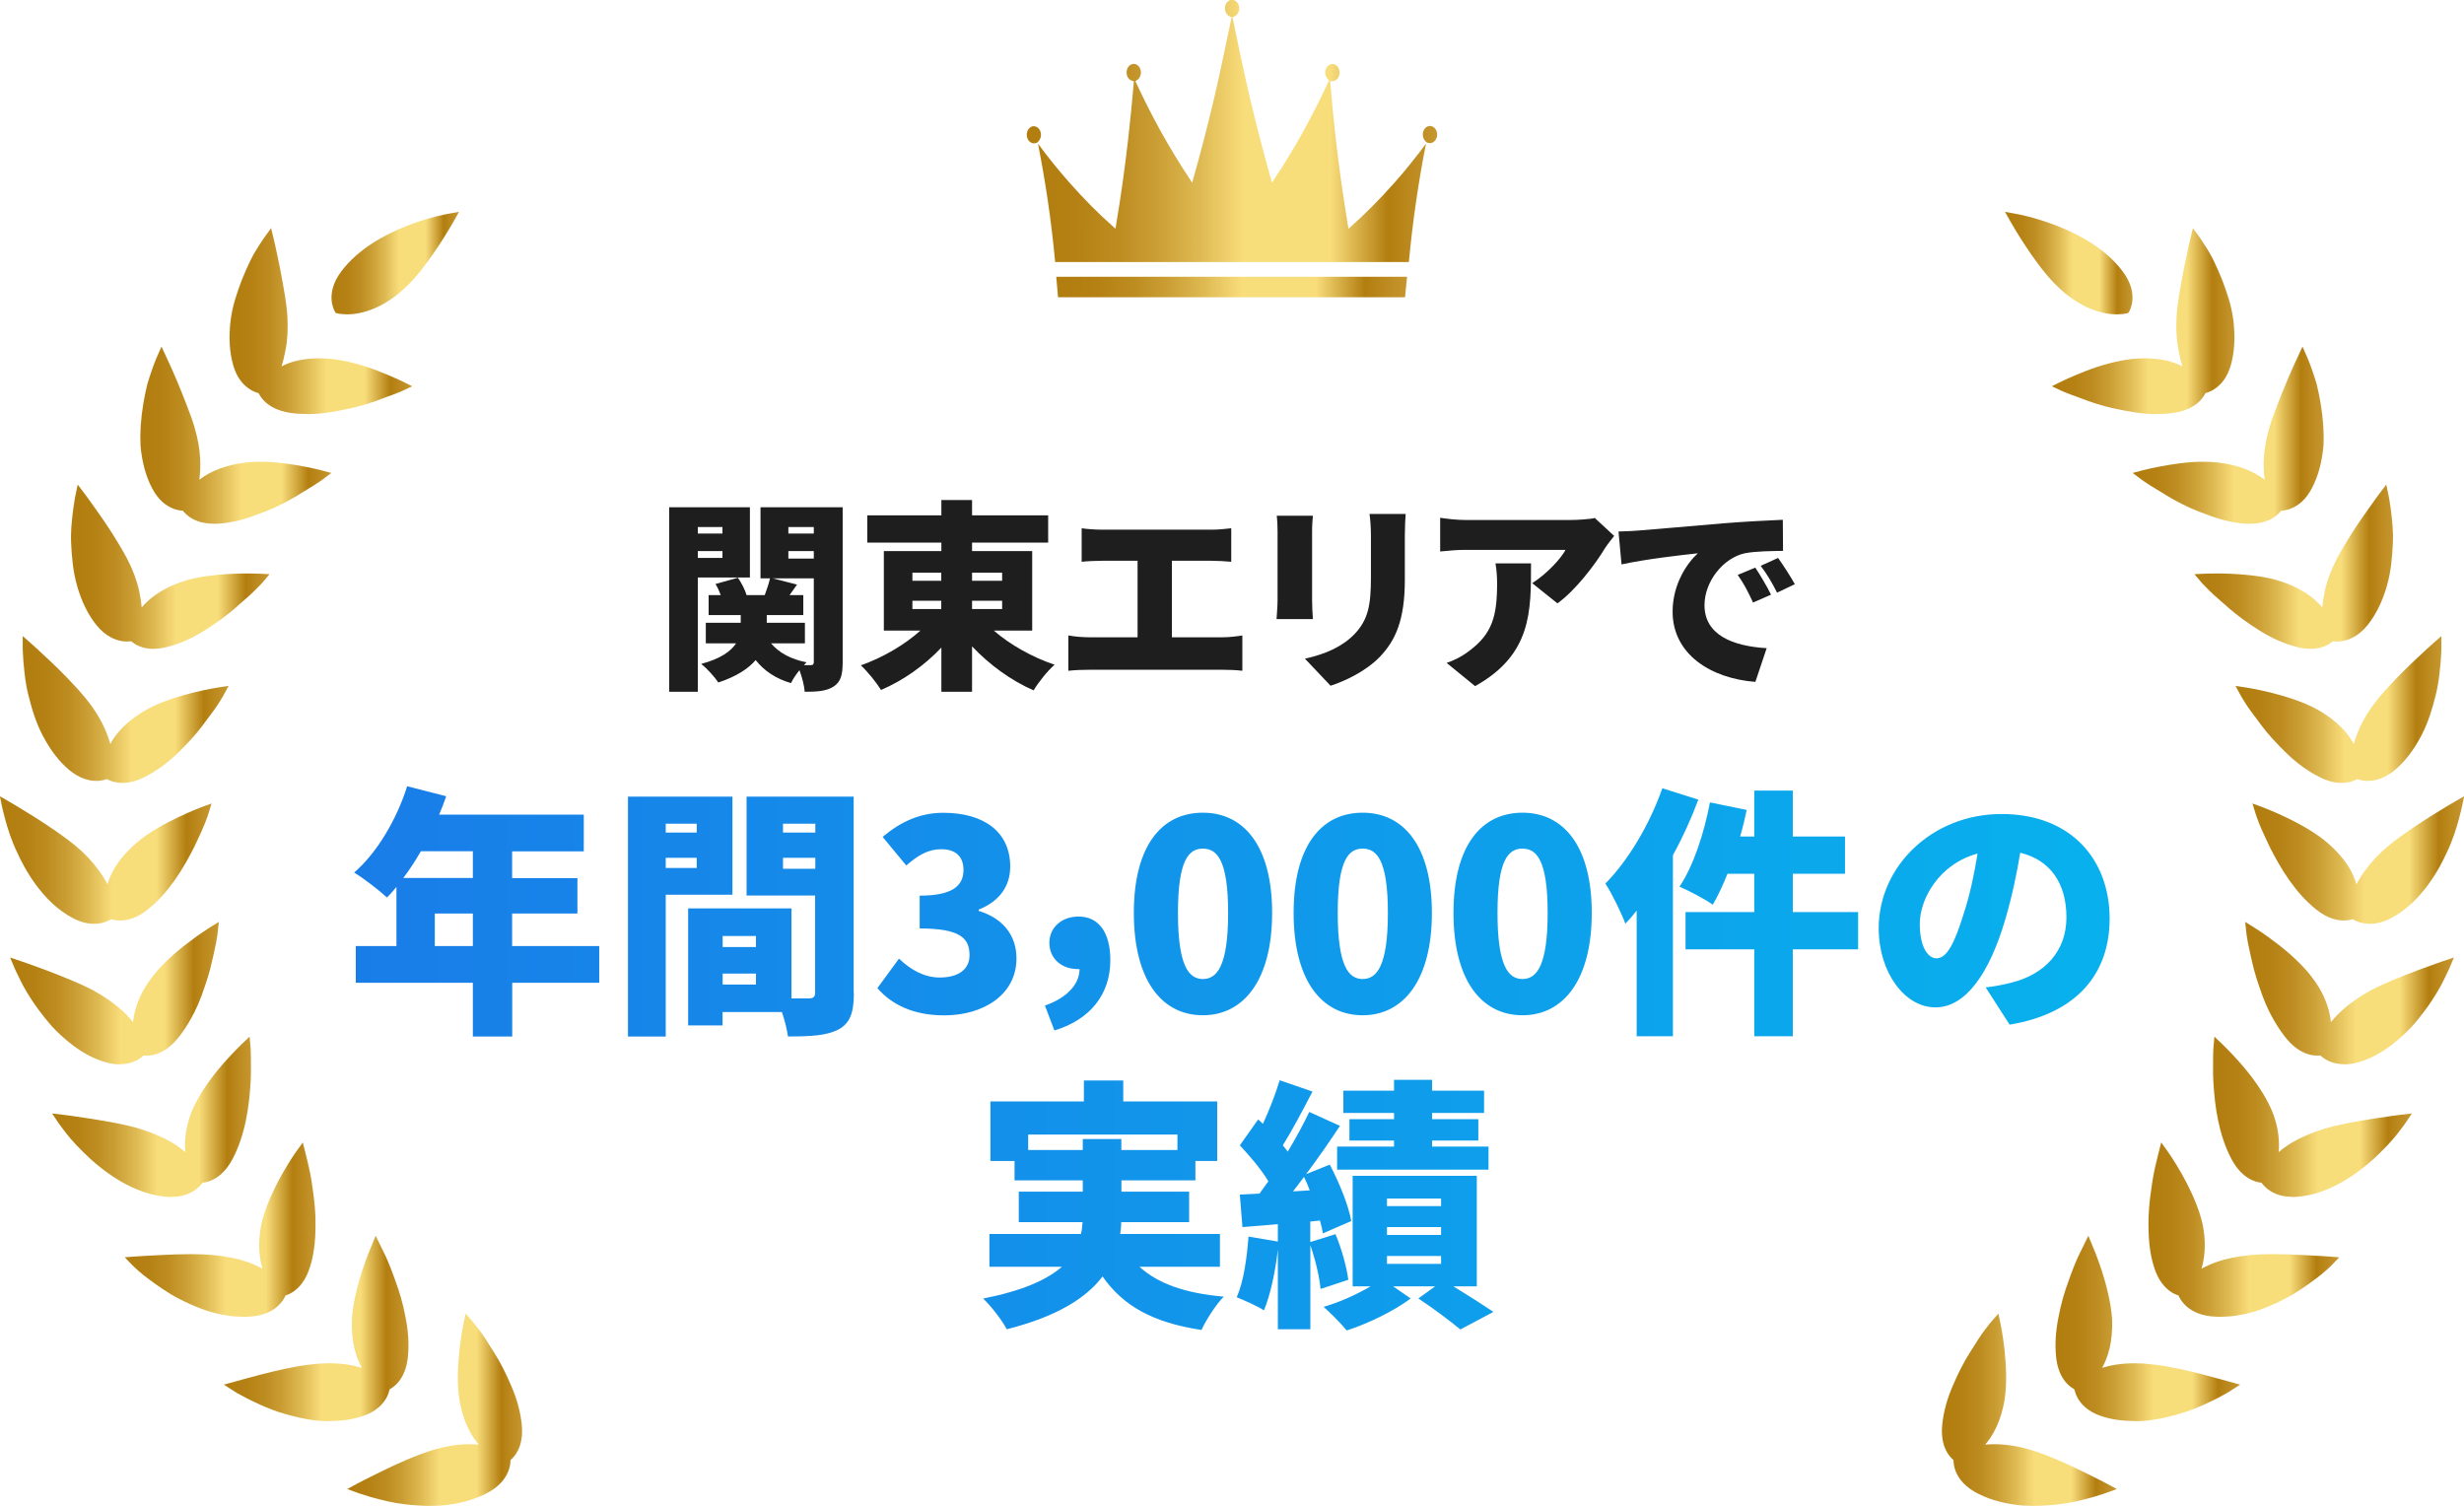 <?xml version="1.0" encoding="UTF-8"?> <svg xmlns="http://www.w3.org/2000/svg" xmlns:xlink="http://www.w3.org/1999/xlink" id="_レイヤー_2" viewBox="0 0 244.13 149.2"><defs><style>.cls-1{fill:url(#New_Gradient_Swatch_3-5);}.cls-2{fill:url(#New_Gradient_Swatch_3-6);}.cls-3{fill:url(#New_Gradient_Swatch_3-2);}.cls-4{fill:url(#New_Gradient_Swatch_3-4);}.cls-5{fill:url(#New_Gradient_Swatch_3-9);}.cls-6{fill:url(#New_Gradient_Swatch_3-8);}.cls-7{fill:url(#New_Gradient_Swatch_3-3);}.cls-8{fill:url(#New_Gradient_Swatch_3-7);}.cls-9{fill:#1e1e1e;}.cls-10{fill:url(#New_Gradient_Swatch_3);}.cls-11{fill:url(#_新規グラデーションスウォッチ_14);}.cls-12{fill:url(#New_Gradient_Swatch_3-24);}.cls-13{fill:url(#New_Gradient_Swatch_3-23);}.cls-14{fill:url(#New_Gradient_Swatch_3-19);}.cls-15{fill:url(#New_Gradient_Swatch_3-17);}.cls-16{fill:url(#New_Gradient_Swatch_3-18);}.cls-17{fill:url(#New_Gradient_Swatch_3-13);}.cls-18{fill:url(#New_Gradient_Swatch_3-14);}.cls-19{fill:url(#New_Gradient_Swatch_3-15);}.cls-20{fill:url(#New_Gradient_Swatch_3-16);}.cls-21{fill:url(#New_Gradient_Swatch_3-21);}.cls-22{fill:url(#New_Gradient_Swatch_3-22);}.cls-23{fill:url(#New_Gradient_Swatch_3-20);}.cls-24{fill:url(#New_Gradient_Swatch_3-11);}.cls-25{fill:url(#New_Gradient_Swatch_3-10);}.cls-26{fill:url(#New_Gradient_Swatch_3-12);}</style><linearGradient id="_新規グラデーションスウォッチ_14" x1="35.1" y1="104.86" x2="209.04" y2="104.86" gradientUnits="userSpaceOnUse"><stop offset="0" stop-color="#197de8"></stop><stop offset="1" stop-color="#08b1ed"></stop></linearGradient><linearGradient id="New_Gradient_Swatch_3" x1="192.39" y1="139.67" x2="209.73" y2="139.67" gradientUnits="userSpaceOnUse"><stop offset=".03" stop-color="#b37e10"></stop><stop offset=".12" stop-color="#b58114"></stop><stop offset=".22" stop-color="#bd8c20"></stop><stop offset=".32" stop-color="#cb9f35"></stop><stop offset=".42" stop-color="#deb952"></stop><stop offset=".52" stop-color="#f6da77"></stop><stop offset=".53" stop-color="#f8dd7b"></stop><stop offset=".74" stop-color="#f8dd7b"></stop><stop offset=".88" stop-color="#b37e10"></stop><stop offset="1" stop-color="#c6972f"></stop></linearGradient><linearGradient id="New_Gradient_Swatch_3-2" x1="203.66" y1="131.61" x2="221.96" y2="131.61" xlink:href="#New_Gradient_Swatch_3"></linearGradient><linearGradient id="New_Gradient_Swatch_3-3" x1="212.86" y1="121.84" x2="231.77" y2="121.84" xlink:href="#New_Gradient_Swatch_3"></linearGradient><linearGradient id="New_Gradient_Swatch_3-4" x1="219.27" y1="110.64" x2="238.96" y2="110.64" xlink:href="#New_Gradient_Swatch_3"></linearGradient><linearGradient id="New_Gradient_Swatch_3-5" x1="222.45" y1="98.39" x2="243.14" y2="98.39" xlink:href="#New_Gradient_Swatch_3"></linearGradient><linearGradient id="New_Gradient_Swatch_3-6" x1="223.16" y1="85.21" x2="244.13" y2="85.21" xlink:href="#New_Gradient_Swatch_3"></linearGradient><linearGradient id="New_Gradient_Swatch_3-7" x1="221.48" y1="70.3" x2="241.87" y2="70.3" xlink:href="#New_Gradient_Swatch_3"></linearGradient><linearGradient id="New_Gradient_Swatch_3-8" x1="217.43" y1="56.14" x2="237.1" y2="56.14" xlink:href="#New_Gradient_Swatch_3"></linearGradient><linearGradient id="New_Gradient_Swatch_3-9" x1="211.3" y1="43.12" x2="230.25" y2="43.12" xlink:href="#New_Gradient_Swatch_3"></linearGradient><linearGradient id="New_Gradient_Swatch_3-10" x1="203.29" y1="31.82" x2="221.37" y2="31.82" xlink:href="#New_Gradient_Swatch_3"></linearGradient><linearGradient id="New_Gradient_Swatch_3-11" x1="198.66" y1="26.07" x2="211.29" y2="26.07" xlink:href="#New_Gradient_Swatch_3"></linearGradient><linearGradient id="New_Gradient_Swatch_3-12" x1="34.4" y1="139.67" x2="51.74" y2="139.67" xlink:href="#New_Gradient_Swatch_3"></linearGradient><linearGradient id="New_Gradient_Swatch_3-13" x1="22.17" y1="131.61" x2="40.47" y2="131.61" xlink:href="#New_Gradient_Swatch_3"></linearGradient><linearGradient id="New_Gradient_Swatch_3-14" x1="12.36" y1="121.84" x2="31.27" y2="121.84" xlink:href="#New_Gradient_Swatch_3"></linearGradient><linearGradient id="New_Gradient_Swatch_3-15" x1="5.17" y1="110.64" x2="24.86" y2="110.64" xlink:href="#New_Gradient_Swatch_3"></linearGradient><linearGradient id="New_Gradient_Swatch_3-16" x1=".99" y1="98.39" x2="21.68" y2="98.39" xlink:href="#New_Gradient_Swatch_3"></linearGradient><linearGradient id="New_Gradient_Swatch_3-17" x1="0" y1="85.21" x2="20.97" y2="85.21" xlink:href="#New_Gradient_Swatch_3"></linearGradient><linearGradient id="New_Gradient_Swatch_3-18" x1="2.26" y1="70.3" x2="22.65" y2="70.3" xlink:href="#New_Gradient_Swatch_3"></linearGradient><linearGradient id="New_Gradient_Swatch_3-19" x1="7.03" y1="56.14" x2="26.7" y2="56.14" xlink:href="#New_Gradient_Swatch_3"></linearGradient><linearGradient id="New_Gradient_Swatch_3-20" x1="13.88" y1="43.12" x2="32.83" y2="43.12" xlink:href="#New_Gradient_Swatch_3"></linearGradient><linearGradient id="New_Gradient_Swatch_3-21" x1="22.76" y1="31.82" x2="40.84" y2="31.82" xlink:href="#New_Gradient_Swatch_3"></linearGradient><linearGradient id="New_Gradient_Swatch_3-22" x1="32.84" y1="26.07" x2="45.47" y2="26.07" xlink:href="#New_Gradient_Swatch_3"></linearGradient><linearGradient id="New_Gradient_Swatch_3-23" x1="101.74" y1="12.98" x2="142.39" y2="12.98" xlink:href="#New_Gradient_Swatch_3"></linearGradient><linearGradient id="New_Gradient_Swatch_3-24" x1="104.65" y1="28.43" x2="139.42" y2="28.43" xlink:href="#New_Gradient_Swatch_3"></linearGradient></defs><g id="text"><path class="cls-9" d="M69.14,57.22v11.32h-2.84v-18.28h8v6.96h-5.16ZM69.14,52.22v.64h2.44v-.64h-2.44ZM71.58,55.28v-.68h-2.44v.68h2.44ZM83.49,65.6c0,1.24-.18,1.96-.9,2.42-.7.46-1.62.52-2.86.52-.04-.58-.26-1.44-.52-2.14-.34.42-.66.9-.84,1.28-1.52-.44-2.66-1.22-3.5-2.28-.72.84-1.88,1.62-3.7,2.22-.36-.54-1.1-1.38-1.7-1.84,1.96-.52,2.96-1.28,3.46-2.04h-3v-2.04h3.46v-.76h-3.18v-1.98h1.2c-.14-.38-.32-.78-.52-1.1l2.22-.62c.36.52.7,1.18.86,1.72h1.8c.2-.54.42-1.18.52-1.66h-.94v-7.04h8.14v15.34ZM76.39,63.74c.78.92,1.96,1.58,3.52,1.88-.08.08-.18.18-.26.28h.68c.24,0,.3-.1.3-.34v-8.26h-4.08l2.42.62c-.26.36-.52.72-.74,1.04h1.36v1.98h-3.62v.76h3.78v2.04h-3.36ZM78.11,52.22v.64h2.52v-.64h-2.52ZM78.11,55.34h2.52v-.74h-2.52v.74Z"></path><path class="cls-9" d="M98.47,62.48c1.6,1.4,3.82,2.64,6.02,3.38-.7.6-1.62,1.76-2.08,2.54-2.22-.96-4.38-2.54-6.1-4.36v4.5h-3.04v-4.38c-1.68,1.78-3.78,3.26-5.98,4.2-.44-.72-1.36-1.86-2-2.44,2.16-.76,4.32-2.02,5.9-3.44h-3.62v-7.88h5.7v-.84h-7.34v-2.7h7.34v-1.52h3.04v1.52h7.54v2.7h-7.54v.84h5.96v7.88h-3.8ZM90.4,57.54h2.86v-.8h-2.86v.8ZM90.4,60.34h2.86v-.82h-2.86v.82ZM96.31,56.74v.8h2.98v-.8h-2.98ZM99.29,59.52h-2.98v.82h2.98v-.82Z"></path><path class="cls-9" d="M121.11,63.14c.76,0,1.46-.1,1.98-.18v3.5c-.58-.08-1.48-.1-1.98-.1h-13.18c-.62,0-1.38.02-2.08.1v-3.5c.66.12,1.44.18,2.08.18h4.78v-7.58h-3.52c-.62,0-1.5.04-2.02.1v-3.32c.52.08,1.4.14,2.02.14h10.84c.6,0,1.34-.06,1.96-.14v3.32c-.64-.06-1.38-.1-1.96-.1h-3.92v7.58h5Z"></path><path class="cls-9" d="M130.08,51.1c-.04.5-.08.86-.08,1.58v6.8c0,.5.04,1.34.08,1.86h-3.6c.02-.4.1-1.26.1-1.88v-6.78c0-.38-.02-1.08-.08-1.58h3.58ZM139.27,50.92c-.04.6-.08,1.28-.08,2.16v4.36c0,4.02-.94,6.02-2.46,7.62-1.34,1.4-3.44,2.42-4.9,2.88l-2.54-2.68c2.08-.46,3.72-1.2,4.92-2.44,1.34-1.42,1.62-2.84,1.62-5.6v-4.14c0-.88-.06-1.56-.14-2.16h3.58Z"></path><path class="cls-9" d="M159.93,53.1c-.24.3-.7.88-.9,1.2-1.02,1.68-2.92,4.18-4.72,5.48l-2.5-2c1.48-.94,2.86-2.46,3.3-3.3h-9.88c-.88,0-1.5.06-2.54.16v-3.34c.82.12,1.66.22,2.54.22h10.38c.66,0,1.98-.08,2.4-.2l1.92,1.78ZM151.69,55.82c0,4.7.1,9.02-5.54,12.16l-2.82-2.3c.7-.24,1.44-.58,2.28-1.22,2.22-1.68,2.72-3.38,2.72-6.64,0-.7-.04-1.28-.16-2h3.52Z"></path><path class="cls-9" d="M162.4,52.56c1.86-.16,4.86-.4,8.48-.72,1.98-.16,4.32-.28,5.76-.34l.02,3.08c-1.02.02-2.7.02-3.8.24-2.14.48-3.98,2.8-3.98,5.14,0,2.92,2.74,4.06,6.16,4.26l-1.12,3.34c-4.42-.34-8.2-2.74-8.2-6.96,0-2.72,1.44-4.82,2.5-5.78-1.7.18-5.18.58-7.56,1.1l-.3-3.26c.8-.02,1.66-.06,2.04-.1ZM175.47,58.92l-1.78.78c-.54-1.16-.88-1.82-1.52-2.74l1.74-.72c.5.74,1.2,1.94,1.56,2.68ZM177.83,57.88l-1.76.84c-.58-1.14-.96-1.76-1.62-2.66l1.72-.78c.52.72,1.26,1.88,1.66,2.6Z"></path><path class="cls-11" d="M59.38,97.37h-8.63v5.33h-3.9v-5.33h-11.6v-3.64h4.03v-5.85c-.31.36-.62.73-.94,1.04-.73-.68-2.34-1.92-3.25-2.47,2.26-1.95,4.21-5.25,5.25-8.55l3.87.99c-.21.6-.44,1.22-.7,1.82h14.33v3.64h-7.1v2.65h6.47v3.51h-6.47v3.22h8.63v3.64ZM41.7,84.34c-.55.96-1.14,1.85-1.74,2.65h6.89v-2.65h-5.15ZM46.85,93.73v-3.22h-3.77v3.22h3.77ZM65.96,88.66v14.04h-3.74v-23.77h10.35v9.72h-6.6ZM65.96,81.61v.88h3.07v-.88h-3.07ZM69.03,86v-1.01h-3.07v1.01h3.07ZM84.6,98.38c0,1.92-.36,2.99-1.51,3.61-1.17.62-2.73.7-5.02.7-.08-.65-.31-1.56-.6-2.42h-5.88v1.33h-3.41v-11.6h10.24v8.92h1.72c.47,0,.62-.16.62-.6v-9.59h-6.79v-9.8h10.61v19.45ZM71.6,92.74v1.09h3.3v-1.09h-3.3ZM74.9,97.55v-1.09h-3.3v1.09h3.3ZM77.58,81.61v.88h3.2v-.88h-3.2ZM80.78,86.08v-1.09h-3.2v1.09h3.2ZM86.94,97.89l2.13-2.91c1.17,1.12,2.52,1.87,4.03,1.87,1.79,0,2.96-.75,2.96-2.21,0-1.66-.88-2.65-4.94-2.65v-3.25c3.3,0,4.34-1.01,4.34-2.55,0-1.33-.78-2.05-2.21-2.05-1.3,0-2.29.6-3.46,1.61l-2.34-2.83c1.79-1.51,3.72-2.39,6.01-2.39,4,0,6.63,1.87,6.63,5.33,0,1.92-1.04,3.43-3.12,4.26v.13c2.16.65,3.74,2.21,3.74,4.71,0,3.61-3.3,5.64-7.15,5.64-3.07,0-5.23-1.07-6.63-2.7ZM106.73,96.01c-1.43,0-2.76-.94-2.76-2.6,0-1.56,1.27-2.6,2.89-2.6,2.03,0,3.15,1.61,3.15,4.32,0,3.35-1.95,5.88-5.54,6.97l-.94-2.47c2.24-.78,3.43-2.16,3.43-3.61h-.23ZM112.34,90.45c0-6.66,2.76-9.93,6.84-9.93s6.86,3.33,6.86,9.93-2.78,10.14-6.86,10.14-6.84-3.48-6.84-10.14ZM121.68,90.45c0-5.28-1.12-6.37-2.5-6.37s-2.47,1.09-2.47,6.37,1.09,6.55,2.47,6.55,2.5-1.25,2.5-6.55ZM128.17,90.45c0-6.66,2.76-9.93,6.84-9.93s6.86,3.33,6.86,9.93-2.78,10.14-6.86,10.14-6.84-3.48-6.84-10.14ZM137.51,90.45c0-5.28-1.12-6.37-2.5-6.37s-2.47,1.09-2.47,6.37,1.09,6.55,2.47,6.55,2.5-1.25,2.5-6.55ZM144.01,90.45c0-6.66,2.76-9.93,6.84-9.93s6.86,3.33,6.86,9.93-2.78,10.14-6.86,10.14-6.84-3.48-6.84-10.14ZM153.34,90.45c0-5.28-1.12-6.37-2.5-6.37s-2.47,1.09-2.47,6.37,1.09,6.55,2.47,6.55,2.5-1.25,2.5-6.55ZM168.27,79.22c-.68,1.82-1.53,3.72-2.52,5.51v17.94h-3.59v-12.45c-.36.47-.75.91-1.12,1.3-.34-.94-1.35-3.04-1.98-3.98,2.24-2.26,4.39-5.85,5.64-9.44l3.56,1.12ZM184.1,94.06h-6.47v8.61h-3.82v-8.61h-6.81v-3.69h6.81v-3.8h-2.65c-.47,1.17-.96,2.21-1.46,3.07-.75-.55-2.39-1.4-3.3-1.79,1.35-1.98,2.44-5.28,3.02-8.35l3.64.75c-.18.86-.39,1.74-.65,2.63h1.4v-4.55h3.82v4.55h5.17v3.69h-5.17v3.8h6.47v3.69ZM196.76,97.83c1.09-.13,1.79-.29,2.52-.47,3.28-.81,5.46-3.09,5.46-6.47s-1.61-5.69-4.58-6.4c-.34,2.08-.81,4.34-1.51,6.71-1.53,5.15-3.85,8.61-6.89,8.61s-5.62-3.46-5.62-7.85c0-6.11,5.28-11.31,12.17-11.31s10.71,4.52,10.71,10.37c0,5.41-3.2,9.39-9.91,10.5l-2.37-3.69ZM195.93,84.57c-3.82,1.04-5.72,4.5-5.72,6.97,0,2.24.78,3.41,1.66,3.41,1.04,0,1.82-1.56,2.73-4.55.57-1.74,1.01-3.8,1.33-5.82ZM112.9,125.51c1.82,1.66,4.52,2.63,8.35,2.96-.78.78-1.74,2.29-2.21,3.3-4.81-.73-7.75-2.37-9.8-5.3-1.64,2.16-4.55,3.98-9.49,5.23-.42-.81-1.51-2.26-2.34-3.04,3.93-.78,6.34-1.87,7.8-3.15h-7.18v-3.25h9.07c.1-.39.13-.78.16-1.17h-6.32v-3.02h6.34v-1.12h-6.76v-1.92h-2.39v-5.9h9.26v-2.08h3.9v2.08h9.31v5.9h-2.16v1.92h-7.33v1.12h6.71v3.02h-6.73c0,.39-.05.78-.1,1.17h9.88v3.25h-7.96ZM107.28,113.94v-1.09h3.82v1.09h5.56v-1.53h-14.79v1.53h5.41ZM130.84,127.72c-.1-1.17-.52-2.94-1.01-4.34v8.32h-3.22v-7.9c-.26,2.26-.75,4.52-1.38,6.03-.62-.42-1.98-1.01-2.7-1.3.68-1.51,1.01-3.85,1.17-6.01l2.91.49v-1.72l-3.51.29-.26-3.22,1.95-.1c.29-.39.57-.81.88-1.22-.7-1.17-1.85-2.52-2.83-3.56l1.82-2.57.47.44c.65-1.4,1.27-3.02,1.66-4.32l3.25,1.12c-.96,1.85-2.03,3.87-2.94,5.33.18.21.34.42.49.62.81-1.35,1.56-2.73,2.13-3.93l3.04,1.38c-1.01,1.53-2.18,3.22-3.35,4.78l2.34-.94c.94,1.77,1.87,4.06,2.13,5.59l-2.81,1.22c-.05-.36-.16-.81-.29-1.27l-.96.1v2.03l2.5-.78c.6,1.43,1.12,3.3,1.27,4.52l-2.76.91ZM129.77,117.94c-.18-.47-.36-.91-.57-1.33-.36.49-.73.96-1.09,1.43l1.66-.1ZM144.02,127.46c1.43.88,2.99,1.87,3.95,2.52l-3.28,1.74c-.94-.78-2.7-2.11-4.16-3.07l1.66-1.2h-4.16l1.74,1.2c-1.61,1.22-4.24,2.5-6.34,3.17-.55-.68-1.56-1.69-2.29-2.34,1.56-.44,3.33-1.25,4.65-2.03h-1.77v-10.95h12.3v10.95h-2.31ZM138.12,110.27h-5.02v-2.21h5.02v-1.07h3.77v1.07h5.15v2.21h-5.15v.62h4.58v2.11h-4.58v.6h5.59v2.29h-15v-2.29h5.64v-.6h-4.42v-2.11h4.42v-.62ZM137.42,119.5h5.36v-.75h-5.36v.75ZM137.42,122.36h5.36v-.78h-5.36v.78ZM137.42,125.22h5.36v-.78h-5.36v.78Z"></path><path class="cls-10" d="M201.48,149.2c-.6,0-1.17-.03-1.7-.1-1.62-.21-3.02-.65-4.16-1.31-1.24-.72-1.74-1.62-1.93-2.24-.11-.36-.14-.67-.14-.89-.17-.14-.39-.37-.59-.69-.47-.75-.64-1.72-.52-2.87.13-1.25.49-2.56,1.08-3.89.49-1.17,1.07-2.28,1.66-3.21.59-.95,1.08-1.72,1.48-2.24.4-.54.67-.85.67-.85l.67-.76.21,1s.23,1.1.39,2.54c.15,1.36.27,3.3.03,4.87-.35,2.3-1.22,3.74-1.94,4.57.3-.03.6-.04.9-.04,1.31,0,2.66.24,4.11.72,1.26.42,2.81,1.08,4.61,1.96,1.39.67,2.42,1.22,2.42,1.22l1,.54-1.07.39s-.5.18-1.33.42l-.15.04c-.8.22-1.89.51-3.15.66-.97.11-1.78.16-2.55.16h0Z"></path><path class="cls-3" d="M211.47,140.79c-1.21,0-2.32-.16-3.29-.49-1.36-.45-2.02-1.23-2.34-1.81-.18-.33-.27-.63-.32-.84-.19-.11-.45-.28-.72-.56-.61-.64-.98-1.55-1.09-2.7-.12-1.25-.03-2.6.27-4.02.22-1.17.56-2.37.98-3.48.34-.97.69-1.86.99-2.49l.96-1.96.71,1.72c.17.44.39,1.03.62,1.73.33,1.03.91,3.02,1.02,4.76.11,2.34-.45,3.92-.98,4.87.79-.24,1.86-.45,3.24-.45.58,0,1.19.04,1.82.12,1.64.18,3.59.65,4.91.99l1.86.5,1.84.51-1.27.81c-.23.13-.54.3-.92.5-.85.43-1.88.93-3.08,1.35-1.55.5-2.9.8-4.16.92-.36.03-.71.04-1.06.04h0Z"></path><path class="cls-7" d="M220.07,130.47c-.37,0-.73-.02-1.08-.06-1.14-.14-2.04-.57-2.66-1.29-.25-.29-.4-.56-.49-.77-.21-.06-.5-.18-.81-.4-.51-.35-1.2-1.06-1.62-2.44-.36-1.15-.53-2.41-.54-3.98-.03-1.31.11-2.56.26-3.6.14-1.13.34-2.07.48-2.65.15-.64.25-1.03.25-1.03l.27-1.06.64.89s.67.94,1.38,2.2c.52.92,1.47,2.73,1.94,4.45.3,1.1.41,2.19.33,3.32-.04.59-.15,1.15-.3,1.65.41-.22.92-.46,1.51-.67.91-.32,2.04-.55,3.36-.68.64-.06,1.37-.09,2.24-.09,1.01,0,2.02.04,2.79.08,1.54.07,2.67.15,2.67.15l1.08.08-.75.78s-.39.4-1.05.94c-.62.49-1.59,1.22-2.75,1.93-1.2.71-2.58,1.33-3.89,1.74-1.11.33-2.21.5-3.27.5h0Z"></path><path class="cls-4" d="M227.12,118.58c-.96,0-1.77-.25-2.42-.75-.3-.23-.5-.47-.63-.65-.22-.02-.53-.08-.88-.23-.57-.24-1.39-.8-2.07-2.06-1.34-2.5-1.67-5.41-1.8-7.37-.06-.82-.06-1.55-.05-2.14v-.53c0-.69.04-1.1.04-1.1l.09-1.04.76.72s.82.78,1.79,1.88c1.15,1.3,2.17,2.75,2.79,3.97.55,1.06.87,2.11,1,3.2.07.58.08,1.14.03,1.67.42-.36.87-.68,1.36-.97.87-.51,1.93-.96,3.14-1.34,1.43-.44,3.27-.74,4.74-.98l.19-.03c1.51-.24,2.66-.38,2.66-.38l1.11-.13-.62.92s-.3.44-.83,1.11c-.51.66-1.33,1.53-2.32,2.45-1.44,1.31-4.33,3.55-7.64,3.78-.15.01-.3.02-.44.02Z"></path><path class="cls-1" d="M232.24,105.44c-.58,0-1.11-.12-1.59-.35-.34-.17-.58-.36-.74-.51-.08,0-.18.01-.29.01-.2,0-.41-.02-.62-.06-.6-.12-1.52-.5-2.44-1.6-.78-.95-1.48-2.11-2.07-3.45-.24-.55-.45-1.13-.66-1.77-.19-.53-.36-1.09-.51-1.65-.22-.83-.37-1.58-.5-2.18l-.09-.42c-.13-.68-.17-1.09-.17-1.09l-.11-1.03.88.55s.96.59,2.12,1.48c1.43,1.07,2.72,2.29,3.53,3.34,1.13,1.43,1.8,2.96,1.97,4.56.72-.91,1.93-2.04,3.95-3.15,1.38-.73,3.15-1.41,4.57-1.96,1.49-.56,2.59-.93,2.59-.93l1.07-.36-.44,1.04s-.21.49-.6,1.26c-.25.51-.82,1.58-1.78,2.87-.42.57-.85,1.11-1.29,1.61-.52.56-1.06,1.06-1.6,1.51-1.24,1.04-2.53,1.75-3.82,2.1-.47.13-.93.2-1.36.2Z"></path><path class="cls-2" d="M234.79,91.53c-.29,0-.58-.04-.86-.11-.37-.1-.64-.24-.83-.35-.21.07-.51.13-.89.13-.63,0-1.6-.19-2.71-1.08-2.14-1.7-3.56-4.14-4.55-6.07l-.15-.31c-.4-.85-.74-1.57-.96-2.13-.25-.63-.37-1.02-.37-1.02l-.3-.98.96.35s1.05.39,2.37,1.02c1.23.59,2.94,1.51,4.14,2.56.9.78,1.64,1.63,2.18,2.54.28.5.5,1.01.66,1.53.25-.48.55-.96.9-1.42.61-.85,1.4-1.68,2.35-2.46,1.01-.82,2.39-1.78,4.12-2.87,1.3-.82,2.31-1.4,2.31-1.4l.98-.57-.23,1.11s-.11.52-.34,1.35c-.22.77-.56,1.92-1.17,3.17-.63,1.4-2.43,4.86-5.52,6.46-.71.37-1.41.55-2.08.55Z"></path><path class="cls-8" d="M232,77.57c-.7,0-1.43-.2-2.18-.58-1.12-.56-2.23-1.35-3.27-2.36-.99-.96-1.83-1.88-2.43-2.68l-.43-.58c-.47-.62-.87-1.15-1.15-1.59-.37-.56-.56-.92-.56-.92l-.49-.9,1.01.15s1.11.17,2.52.52c1.35.34,3.23.91,4.58,1.67,1.02.57,1.91,1.26,2.64,2.05.43.47.74.94.96,1.36.14-.47.33-1,.58-1.56.42-.95,1.03-1.93,1.82-2.9,1.16-1.42,2.66-2.89,3.45-3.64,1.11-1.06,1.99-1.84,1.99-1.84l.85-.75v1.14s0,.53-.07,1.4l-.03.3c-.08.84-.17,1.88-.47,3.04-.31,1.24-.72,2.68-1.43,4.01-.76,1.44-1.65,2.6-2.67,3.43-.86.69-1.74,1.03-2.62,1.03h-.17c-.38-.02-.68-.11-.88-.18-.19.11-.48.24-.86.31-.22.04-.45.07-.68.07Z"></path><path class="cls-6" d="M228.9,64.28c-.45,0-.94-.07-1.45-.21-1.22-.32-2.45-.88-3.68-1.66-1.13-.72-2.14-1.46-2.92-2.14-.29-.27-.58-.51-.85-.75-.46-.4-.86-.75-1.16-1.06-.48-.47-.75-.78-.75-.78l-.67-.79,1.03-.05s.45-.02,1.16-.02c.4,0,.89,0,1.43.03,2.07.1,3.69.34,4.84.72,1.12.35,2.13.85,2.99,1.48.51.37.91.77,1.22,1.14.04-.48.12-1.03.25-1.64.22-1.02.63-2.1,1.2-3.21.92-1.72,2.05-3.4,2.64-4.24.87-1.26,1.57-2.19,1.57-2.19l.68-.9.23,1.1s.11.52.22,1.37l.05.42c.09.8.21,1.8.15,2.95-.06,1.25-.17,2.74-.59,4.2-.45,1.57-1.1,2.88-1.93,3.9-.91,1.12-1.88,1.47-2.52,1.57-.17.03-.33.04-.46.04-.17,0-.32-.01-.44-.03-.17.14-.42.33-.78.48-.44.19-.93.28-1.46.28Z"></path><path class="cls-5" d="M222.94,51.9c-.13,0-.27,0-.41-.01-1.25-.08-2.56-.39-3.9-.92-1.11-.38-2.23-.89-3.3-1.49-.47-.26-.9-.53-1.28-.77l-.99-.6c-.59-.37-.92-.62-.92-.62l-.84-.63,1.01-.27s1.09-.28,2.54-.52c.6-.1,1.51-.23,2.41-.29.35-.02.69-.03,1.03-.03.5,0,.98.02,1.41.07,1.9.21,3.55.82,4.68,1.71-.17-1.32-.17-2.92.43-5.03.19-.68.47-1.47.84-2.41.31-.8.62-1.58.92-2.29.59-1.4,1.09-2.45,1.09-2.45l.47-1.01.45,1.02s.22.49.5,1.3l.04.12c.13.38.28.82.42,1.31.15.63.28,1.25.38,1.84.26,1.54.35,2.96.29,4.22-.15,1.65-.54,3.08-1.16,4.24-.54,1.02-1.26,1.7-2.15,2.03-.36.13-.67.17-.89.18-.13.17-.35.4-.66.62-.44.31-1.22.67-2.43.67Z"></path><path class="cls-25" d="M213.67,41.03c-.76,0-1.56-.07-2.38-.21-1.06-.18-2.41-.44-3.53-.8-.62-.19-1.17-.4-1.65-.58-.3-.12-.58-.22-.82-.3-.66-.24-1.04-.42-1.04-.42l-.96-.45.95-.47s1.02-.5,2.39-1.03c1.57-.62,3.28-1.06,4.69-1.21.4-.04.8-.06,1.19-.06.75,0,1.48.08,2.16.23.62.14,1.13.35,1.57.57-.15-.45-.28-.99-.4-1.62-.2-1.02-.26-2.16-.18-3.4.08-1.3.38-2.83.63-4.18l.15-.79c.3-1.5.57-2.63.57-2.63l.26-1.08.65.9s.31.43.76,1.16c.42.64.92,1.67,1.48,3.05.48,1.27.96,2.62,1.13,4.11.19,1.62.1,3.09-.26,4.35-.32,1.11-.88,1.92-1.69,2.42-.32.2-.62.31-.83.36-.1.2-.26.46-.52.74-.42.44-1.23,1.02-2.66,1.22-.53.08-1.08.11-1.64.11Z"></path><path class="cls-24" d="M209.78,31.15c-1.21,0-3.64-.4-6.24-3.08-2.11-2.17-4.27-5.98-4.36-6.14l-.53-.94,1.06.19c.3.05,7.29,1.32,10.59,5.69,1.68,2.22.71,3.89.67,3.96l-.11.18-.21.05s-.35.08-.88.08h0Z"></path><path class="cls-26" d="M42.65,149.2c.6,0,1.17-.03,1.7-.1,1.62-.21,3.02-.65,4.16-1.31,1.24-.72,1.74-1.62,1.93-2.24.11-.36.14-.67.14-.89.17-.14.39-.37.59-.69.47-.75.64-1.72.52-2.87-.13-1.25-.49-2.56-1.08-3.89-.49-1.17-1.07-2.28-1.66-3.21-.59-.95-1.08-1.72-1.48-2.24-.4-.54-.67-.85-.67-.85l-.67-.76-.21,1s-.23,1.1-.39,2.54c-.15,1.36-.27,3.3-.03,4.87.35,2.3,1.22,3.74,1.94,4.57-.3-.03-.6-.04-.9-.04-1.31,0-2.66.24-4.11.72-1.26.42-2.81,1.08-4.61,1.96-1.39.67-2.42,1.22-2.42,1.22l-1,.54,1.07.39s.5.18,1.33.42l.15.04c.8.22,1.89.51,3.15.66.97.11,1.78.16,2.55.16h0Z"></path><path class="cls-17" d="M32.66,140.79c1.21,0,2.32-.16,3.29-.49,1.36-.45,2.02-1.23,2.34-1.81.18-.33.27-.63.32-.84.19-.11.45-.28.72-.56.61-.64.98-1.55,1.09-2.7.12-1.25.03-2.6-.27-4.02-.22-1.17-.56-2.37-.98-3.48-.34-.97-.69-1.86-.99-2.49l-.96-1.96-.71,1.72c-.17.44-.39,1.03-.62,1.73-.33,1.03-.91,3.02-1.02,4.76-.11,2.34.45,3.92.98,4.87-.79-.24-1.86-.45-3.24-.45-.58,0-1.19.04-1.82.12-1.64.18-3.59.65-4.91.99l-1.86.5-1.84.51,1.27.81c.23.13.54.3.92.5.85.43,1.88.93,3.08,1.35,1.55.5,2.9.8,4.16.92.36.03.71.04,1.06.04h0Z"></path><path class="cls-18" d="M24.06,130.47c.37,0,.73-.02,1.08-.06,1.14-.14,2.04-.57,2.66-1.29.25-.29.4-.56.49-.77.21-.06.5-.18.81-.4.51-.35,1.2-1.06,1.62-2.44.36-1.15.53-2.41.54-3.98.03-1.31-.11-2.56-.26-3.6-.14-1.13-.34-2.07-.48-2.65-.15-.64-.25-1.03-.25-1.03l-.27-1.06-.64.89s-.67.94-1.38,2.2c-.52.92-1.47,2.73-1.94,4.45-.3,1.1-.41,2.19-.33,3.32.04.59.15,1.15.3,1.65-.41-.22-.92-.46-1.51-.67-.91-.32-2.04-.55-3.36-.68-.64-.06-1.37-.09-2.24-.09-1.01,0-2.02.04-2.79.08-1.54.07-2.67.15-2.67.15l-1.08.08.75.78s.39.4,1.05.94c.62.49,1.59,1.22,2.75,1.93,1.2.71,2.58,1.33,3.89,1.74,1.11.33,2.21.5,3.27.5h0Z"></path><path class="cls-19" d="M17.01,118.58c.96,0,1.77-.25,2.42-.75.3-.23.5-.47.63-.65.22-.02.53-.08.88-.23.57-.24,1.39-.8,2.07-2.06,1.34-2.5,1.67-5.41,1.8-7.37.06-.82.06-1.55.05-2.14v-.53c0-.69-.04-1.1-.04-1.1l-.09-1.04-.76.72s-.82.78-1.79,1.88c-1.15,1.3-2.17,2.75-2.79,3.97-.55,1.06-.87,2.11-1,3.2-.07.58-.08,1.14-.03,1.67-.42-.36-.87-.68-1.36-.97-.87-.51-1.93-.96-3.14-1.34-1.43-.44-3.27-.74-4.74-.98l-.19-.03c-1.51-.24-2.66-.38-2.66-.38l-1.11-.13.62.92s.3.44.83,1.11c.51.66,1.33,1.53,2.32,2.45,1.44,1.31,4.33,3.55,7.64,3.78.15.01.3.02.44.02Z"></path><path class="cls-20" d="M11.89,105.44c.58,0,1.11-.12,1.59-.35.34-.17.58-.36.74-.51.08,0,.18.01.29.01.2,0,.41-.02.62-.06.6-.12,1.52-.5,2.44-1.6.78-.95,1.48-2.11,2.07-3.45.24-.55.45-1.13.66-1.77.19-.53.36-1.09.51-1.65.22-.83.37-1.58.5-2.18l.09-.42c.13-.68.17-1.09.17-1.09l.11-1.03-.88.55s-.96.59-2.12,1.48c-1.43,1.07-2.72,2.29-3.53,3.34-1.13,1.43-1.8,2.96-1.97,4.56-.72-.91-1.93-2.04-3.95-3.15-1.38-.73-3.15-1.41-4.57-1.96-1.49-.56-2.59-.93-2.59-.93l-1.07-.36.44,1.04s.21.49.6,1.26c.25.51.82,1.58,1.78,2.87.42.57.85,1.11,1.29,1.61.52.56,1.06,1.06,1.6,1.51,1.24,1.04,2.53,1.75,3.82,2.1.47.13.93.2,1.36.2Z"></path><path class="cls-15" d="M9.34,91.53c.29,0,.58-.04.86-.11.37-.1.64-.24.83-.35.21.07.51.13.89.13.63,0,1.6-.19,2.71-1.08,2.14-1.7,3.56-4.14,4.55-6.07l.15-.31c.4-.85.74-1.57.96-2.13.25-.63.37-1.02.37-1.02l.3-.98-.96.35s-1.05.39-2.37,1.02c-1.23.59-2.94,1.51-4.14,2.56-.9.78-1.64,1.63-2.18,2.54-.28.5-.5,1.01-.66,1.53-.25-.48-.55-.96-.9-1.42-.61-.85-1.4-1.68-2.35-2.46-1.01-.82-2.39-1.78-4.12-2.87-1.3-.82-2.31-1.4-2.31-1.4l-.98-.57.23,1.11s.11.52.34,1.35c.22.77.56,1.92,1.17,3.17.63,1.4,2.43,4.86,5.52,6.46.71.37,1.41.55,2.08.55Z"></path><path class="cls-16" d="M12.14,77.57c.7,0,1.43-.2,2.18-.58,1.12-.56,2.23-1.35,3.27-2.36.99-.96,1.83-1.88,2.43-2.68l.43-.58c.47-.62.87-1.15,1.15-1.59.37-.56.56-.92.56-.92l.49-.9-1.01.15s-1.11.17-2.52.52c-1.35.34-3.23.91-4.58,1.67-1.02.57-1.91,1.26-2.64,2.05-.43.47-.74.94-.96,1.36-.14-.47-.33-1-.58-1.56-.42-.95-1.03-1.93-1.82-2.9-1.16-1.42-2.66-2.89-3.45-3.64-1.11-1.06-1.99-1.84-1.99-1.84l-.85-.75v1.14s0,.53.07,1.4l.03.3c.08.84.17,1.88.47,3.04.31,1.24.72,2.68,1.43,4.01.76,1.44,1.65,2.6,2.67,3.43.86.69,1.74,1.03,2.62,1.03h.17c.38-.02.68-.11.88-.18.19.11.48.24.86.31.22.04.45.07.68.07Z"></path><path class="cls-14" d="M15.23,64.28c.45,0,.94-.07,1.45-.21,1.22-.32,2.45-.88,3.68-1.66,1.13-.72,2.14-1.46,2.92-2.14.29-.27.58-.51.85-.75.46-.4.86-.75,1.16-1.06.48-.47.75-.78.75-.78l.67-.79-1.03-.05s-.45-.02-1.16-.02c-.4,0-.89,0-1.43.03-2.07.1-3.69.34-4.84.72-1.12.35-2.13.85-2.99,1.48-.51.37-.91.77-1.22,1.14-.04-.48-.12-1.03-.25-1.64-.22-1.02-.63-2.1-1.2-3.21-.92-1.72-2.05-3.4-2.64-4.24-.87-1.26-1.57-2.19-1.57-2.19l-.68-.9-.23,1.1s-.11.52-.22,1.37l-.05.42c-.09.8-.21,1.8-.15,2.95.06,1.25.17,2.74.59,4.2.45,1.57,1.1,2.88,1.93,3.9.91,1.12,1.88,1.47,2.52,1.57.17.03.33.04.46.04.17,0,.32-.01.44-.03.17.14.42.33.78.48.44.19.93.28,1.46.28Z"></path><path class="cls-23" d="M21.19,51.9c.13,0,.27,0,.41-.01,1.25-.08,2.56-.39,3.9-.92,1.11-.38,2.23-.89,3.3-1.49.47-.26.9-.53,1.28-.77l.99-.6c.59-.37.92-.62.92-.62l.84-.63-1.01-.27s-1.09-.28-2.54-.52c-.6-.1-1.51-.23-2.41-.29-.35-.02-.69-.03-1.03-.03-.5,0-.98.02-1.41.07-1.9.21-3.55.82-4.68,1.71.17-1.32.17-2.92-.43-5.03-.19-.68-.47-1.47-.84-2.41-.31-.8-.62-1.58-.92-2.29-.59-1.4-1.09-2.45-1.09-2.45l-.47-1.01-.45,1.02s-.22.49-.5,1.3l-.04.12c-.13.38-.28.82-.42,1.31-.15.63-.28,1.25-.38,1.84-.26,1.54-.35,2.96-.29,4.22.15,1.65.54,3.08,1.16,4.24.54,1.02,1.26,1.7,2.15,2.03.36.13.67.17.89.18.13.17.35.4.66.62.44.31,1.22.67,2.43.67Z"></path><path class="cls-21" d="M30.46,41.03c.76,0,1.56-.07,2.38-.21,1.06-.18,2.41-.44,3.53-.8.62-.19,1.17-.4,1.65-.58.3-.12.58-.22.82-.3.66-.24,1.04-.42,1.04-.42l.96-.45-.95-.47s-1.02-.5-2.39-1.03c-1.57-.62-3.28-1.06-4.69-1.21-.4-.04-.8-.06-1.19-.06-.75,0-1.48.08-2.16.23-.62.14-1.13.35-1.57.57.15-.45.28-.99.4-1.62.2-1.02.26-2.16.18-3.4-.08-1.3-.38-2.83-.63-4.18l-.15-.79c-.3-1.5-.57-2.63-.57-2.63l-.26-1.08-.65.9s-.31.43-.76,1.16c-.42.64-.92,1.67-1.48,3.05-.48,1.27-.96,2.62-1.13,4.11-.19,1.62-.1,3.09.26,4.35.32,1.11.88,1.92,1.69,2.42.32.2.62.31.83.36.1.2.26.46.52.74.42.44,1.23,1.02,2.66,1.22.53.08,1.08.11,1.64.11Z"></path><path class="cls-22" d="M34.35,31.15c1.21,0,3.64-.4,6.24-3.08,2.11-2.17,4.27-5.98,4.36-6.14l.53-.94-1.06.19c-.3.05-7.29,1.32-10.59,5.69-1.68,2.22-.71,3.89-.67,3.96l.11.18.21.05s.35.08.88.08h0Z"></path><path class="cls-13" d="M104.53,25.96h35.06c.19-2.06.44-4.14.74-6.17.27-1.82.58-3.66.94-5.47l.02-.09-.03.04c-1.01,1.36-2.06,2.67-3.14,3.88-1.36,1.53-2.78,2.97-4.24,4.27l-.28.25-.06-.38c-.46-2.79-.86-5.63-1.19-8.46-.21-1.83-.39-3.7-.54-5.56l-.02-.23h.23c.39,0,.7-.38.7-.85s-.32-.85-.71-.85-.71.38-.71.85c0,.26.1.5.27.66l.11.1-.06.14c-.78,1.69-1.62,3.34-2.48,4.91-.9,1.63-1.87,3.22-2.87,4.72l-.25.38-.12-.44c-.73-2.61-1.43-5.28-2.06-7.95-.57-2.42-1.42-6.49-1.69-7.83l-.04-.18.17-.06c.29-.11.5-.44.5-.81,0-.47-.32-.85-.71-.85s-.71.38-.71.85c0,.37.21.7.5.81l.17.06-.04.18c-.28,1.34-1.12,5.41-1.69,7.83-.63,2.66-1.32,5.34-2.06,7.95l-.12.44-.25-.38c-1-1.5-1.96-3.09-2.87-4.72-.85-1.53-1.66-3.14-2.43-4.79l-.08-.17.16-.1c.24-.15.39-.44.39-.76,0-.47-.32-.85-.71-.85s-.71.38-.71.85c0,.39.22.73.54.82l.17.05v.17c-.16,1.87-.35,3.75-.56,5.6-.32,2.83-.72,5.67-1.19,8.46l-.06.38-.28-.25c-1.46-1.3-2.89-2.74-4.24-4.27-1.07-1.21-2.13-2.51-3.13-3.87l-.03-.04.02.1c.35,1.8.67,3.64.94,5.45.3,2.03.55,4.11.74,6.17ZM102.44,12.5c-.39,0-.71.38-.71.85s.32.85.71.85c.05,0,.1,0,.15-.02l.16-.04h0s.13-.13.13-.13c.16-.16.26-.4.26-.65,0-.47-.32-.85-.71-.85ZM141.37,14.12l.16.04c.05.01.1.02.15.02.39,0,.71-.38.71-.85s-.32-.85-.71-.85-.71.38-.71.85c0,.26.1.5.26.66l.13.13Z"></path><path class="cls-12" d="M104.83,29.45h34.38l.2-2.03h-34.76l.18,2.03Z"></path></g></svg> 